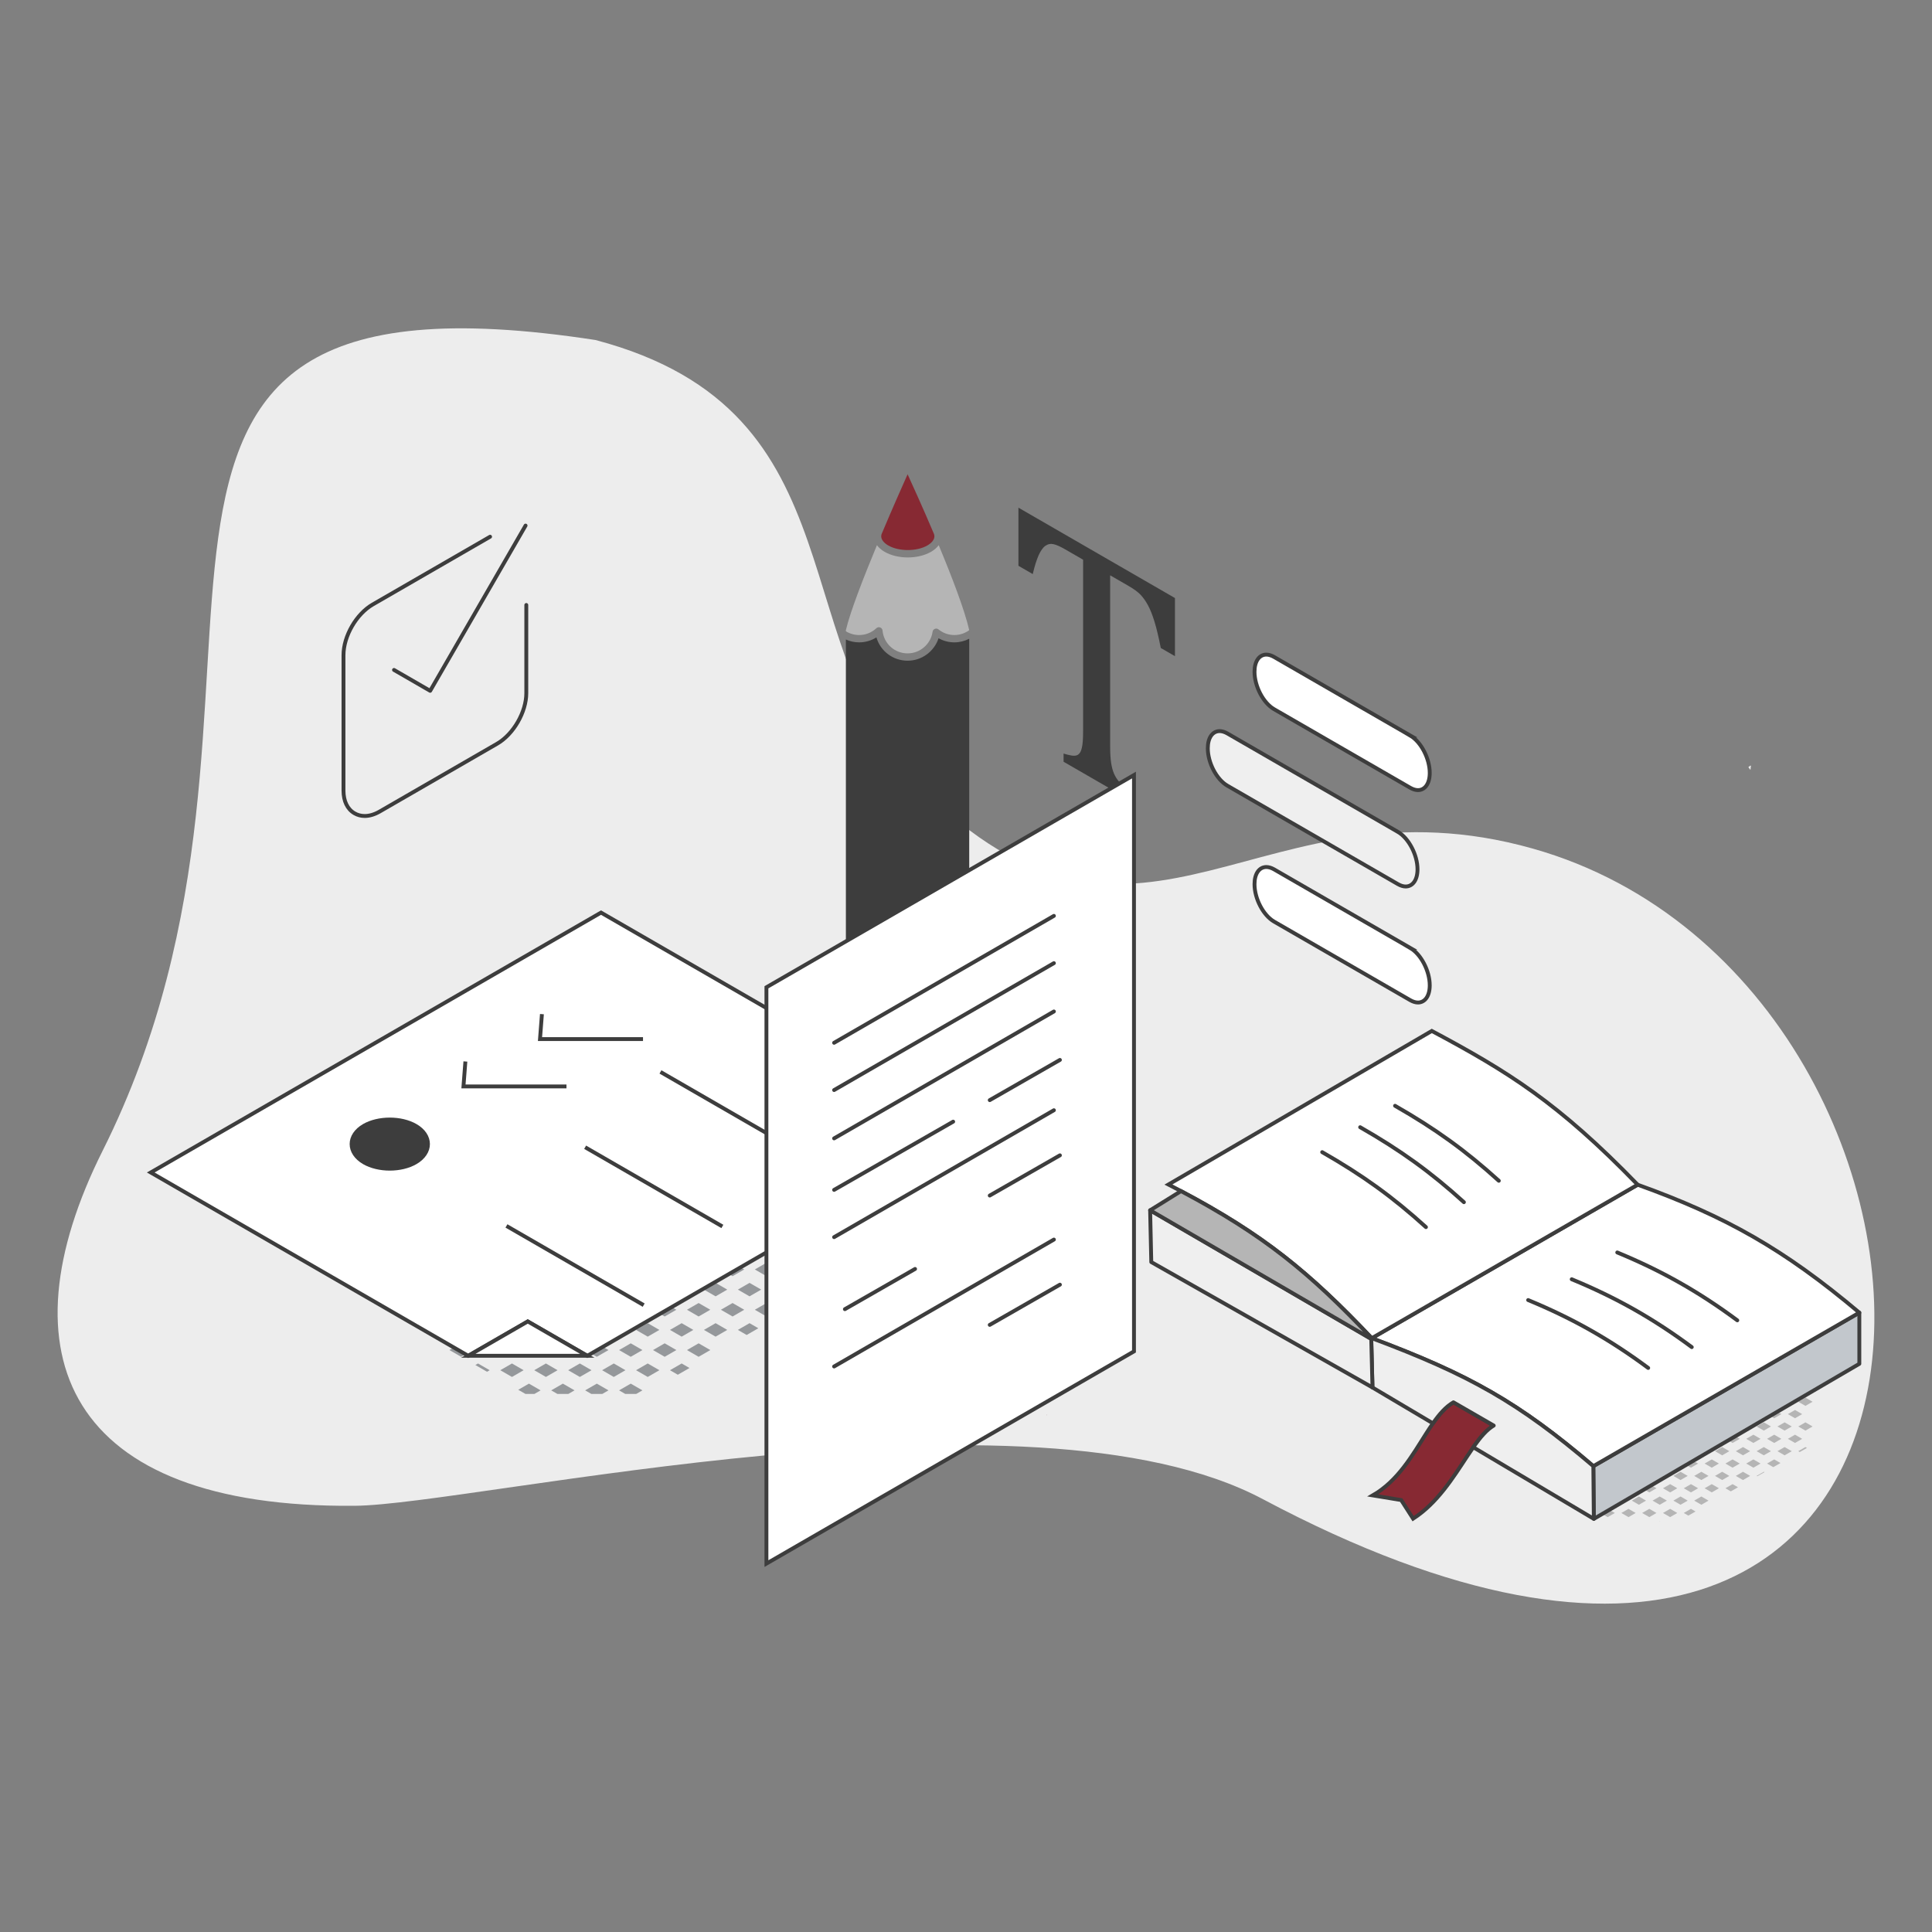 <?xml version="1.0" encoding="UTF-8"?>
<svg xmlns="http://www.w3.org/2000/svg" version="1.1" viewBox="0 0 1000 1000">
  <rect x="0" y="0" width="1000" height="1000" fill="#808080" stroke="none"/>
  <!-- Generator: Adobe Illustrator 28.7.1, SVG Export Plug-In . SVG Version: 1.2.0 Build 142)  -->
  <g>
    <g id="Livello_1">
      <g>
        <path d="M308.228,175.988c140.791,37.128,94.333,161.337,173.149,236.336,111.259,105.872,171.214-12.747,311.86,26.871,251.364,70.808,260.383,549.456-139.475,336.816-121.448-64.585-408.089,2.827-470.12,3.387-149.483,1.349-183.173-78.652-130.508-183.797C173.293,355.707,7.377,129.818,308.228,175.991v-.002Z" style="fill: #ededed;"/>
        <path d="M906.078,396.208l-1.144.884,1.092,1.414c.085-.687.172-1.375.236-2.058l-.185-.24Z" style="fill: #efefef;"/>
        <path d="M272.038,272.039l-49.379,85.531-18.719-10.812" style="fill: none; stroke: #3d3d3d; stroke-linecap: round; stroke-linejoin: round; stroke-width: 2px;"/>
        <path d="M253.665,277.807l-60.74,35.068c-8.485,4.9-15.135,16.407-15.135,26.207v70.136c0,5.45,2.024,9.627,5.71,11.752,1.604.925,3.382,1.388,5.276,1.388,2.457,0,5.088-.781,7.762-2.327l60.74-35.068c8.485-4.886,15.135-16.407,15.135-26.207v-45.62" style="fill: none; stroke: #3d3d3d; stroke-linecap: round; stroke-miterlimit: 10; stroke-width: 2px;"/>
        <g id="text">
          <g>
            <path d="M729.92,380.704c5.584,3.234,10.112,11.917,10.112,19.373,0,5.55-2.52,8.887-6.094,8.887-1.226,0-2.588-.409-4.018-1.226l-70.446-40.654c-5.618-3.234-10.146-11.917-10.146-19.373,0-5.55,2.52-8.887,6.129-8.887,1.226,0,2.588.409,4.018,1.226l70.446,40.654Z" style="fill: #fff; stroke: #3d3d3d; stroke-miterlimit: 10; stroke-width: 2px;"/>
            <path d="M729.92,490.645c5.584,3.235,10.112,11.917,10.112,19.373,0,5.55-2.52,8.886-6.094,8.886-1.226,0-2.588-.408-4.018-1.226l-70.446-40.653c-5.618-3.235-10.146-11.917-10.146-19.373,0-5.55,2.52-8.886,6.129-8.886,1.226,0,2.588.408,4.018,1.226l70.446,40.653Z" style="fill: #fff; stroke: #3d3d3d; stroke-miterlimit: 10; stroke-width: 2px;"/>
            <path d="M723.553,430.585c5.584,3.235,10.146,11.917,10.146,19.373,0,5.55-2.52,8.886-6.129,8.886-1.226,0-2.588-.408-4.018-1.226l-88.252-50.936c-5.618-3.234-10.146-11.917-10.146-19.373,0-5.55,2.52-8.887,6.129-8.887,1.226,0,2.588.409,4.018,1.226l88.252,50.936Z" style="fill: #efefef; stroke: #3d3d3d; stroke-miterlimit: 10; stroke-width: 2px;"/>
          </g>
          <path d="M527.138,262.769l81.018,46.775v30.087l-7.338-4.237c-1.1-5.591-2.186-10.138-3.258-13.639-1.074-3.501-2.209-6.347-3.407-8.538-1.198-2.189-2.484-3.997-3.856-5.425-1.375-1.427-3.432-2.933-6.177-4.517l-9.51-5.491v88.534c0,3.402.163,6.204.488,8.409.323,2.205.823,4.093,1.496,5.663.673,1.572,1.585,3.02,2.733,4.345,1.148,1.326,2.944,3.011,5.391,5.057v4.237l-34.218-19.755v-4.237c1.496.462,2.818.792,3.968.995,1.148.201,2.083.18,2.807-.066.724-.243,1.322-.75,1.799-1.512.474-.763.848-1.96,1.123-3.589.273-1.628.412-4.171.412-7.63v-88.535l-9.435-5.447c-2.348-1.356-4.282-2.213-5.803-2.573-1.524-.361-2.933-.094-4.232.799-1.297.894-2.484,2.544-3.556,4.951-1.074,2.406-2.085,5.641-3.033,9.704l-7.412-4.279v-30.087Z" style="fill: #3d3d3d;"/>
        </g>
        <g>
          <path d="M456.392,276.245c5.537-13.129,10.778-24.953,13.379-30.763,2.655,5.779,7.994,17.558,13.607,30.778,1.198,3.019-1.942,5.249-3.368,6.068-5.491,3.17-14.76,3.17-20.251,0-1.426-.819-4.574-3.049-3.368-6.083Z" style="fill: #872933;"/>
          <path d="M437.832,326.167c2.222-9.504,9.109-27.214,16.072-43.983.933,1.282,2.26,2.45,3.959,3.428,3.368,1.949,7.698,2.92,12.021,2.92s8.654-.971,12.022-2.92c1.707-.986,3.034-2.154,3.967-3.436,6.743,16.163,13.372,33.41,15.799,43.983v.015c-2.222,1.623-4.915,2.518-7.683,2.518-3.034,0-5.871-1.009-8.214-2.912-.531-.432-1.251-.539-1.889-.288-.637.243-1.092.819-1.183,1.494-.903,6.386-6.455,11.202-12.917,11.202-6.781,0-12.363-5.082-12.985-11.824-.068-.721-.538-1.342-1.213-1.6-.683-.258-1.441-.106-1.972.387-2.427,2.283-5.597,3.542-8.927,3.542-2.45,0-4.801-.675-6.857-1.949v-.576Z" style="fill: #b5b5b5;"/>
          <path d="M437.832,331.021c2.139.956,4.46,1.464,6.857,1.464,3.201,0,6.28-.903,8.942-2.571,2.055,7.061,8.518,12.067,16.155,12.067,7.35,0,13.789-4.831,16.011-11.627,2.488,1.388,5.317,2.131,8.191,2.131,2.685,0,5.317-.66,7.683-1.881v125.528l-34.015,242.057-29.825-12.689v-354.479Z" style="fill: #3d3d3d;"/>
        </g>
        <polygon points="519.708 611.86 513.669 615.347 515.577 616.448 521.616 612.962 519.708 611.86" style="fill: #95989b;"/>
        <polygon points="528.491 608.403 534.53 604.916 528.491 601.43 522.453 604.916 528.491 608.403" style="fill: #95989b;"/>
        <polygon points="502.141 591 496.102 594.486 502.141 597.972 508.18 594.486 502.141 591" style="fill: #95989b;"/>
        <polygon points="502.141 611.86 496.102 615.347 502.141 618.833 508.18 615.347 502.141 611.86" style="fill: #95989b;"/>
        <polygon points="504.886 604.916 510.924 608.403 516.963 604.916 510.924 601.43 504.886 604.916" style="fill: #95989b;"/>
        <polygon points="518.095 594.486 515.882 593.209 513.669 594.486 519.708 597.972 521.921 596.694 518.095 594.486" style="fill: #95989b;"/>
        <polygon points="487.319 584.056 493.358 587.542 499.396 584.056 493.358 580.569 487.319 584.056" style="fill: #95989b;"/>
        <polygon points="487.319 604.916 493.358 608.403 499.396 604.916 493.358 601.43 487.319 604.916" style="fill: #95989b;"/>
        <polygon points="487.319 625.777 493.358 629.263 499.396 625.777 493.358 622.291 487.319 625.777" style="fill: #95989b;"/>
        <polygon points="467.007 570.139 460.969 573.625 467.007 577.112 473.046 573.626 467.007 570.139" style="fill: #95989b;"/>
        <polygon points="478.536 594.486 484.574 597.972 490.613 594.486 484.574 591 478.536 594.486" style="fill: #95989b;"/>
        <polygon points="467.007 591 460.969 594.486 467.007 597.972 473.046 594.486 467.007 591" style="fill: #95989b;"/>
        <polygon points="475.791 587.542 481.829 584.056 475.791 580.569 469.752 584.056 475.791 587.542" style="fill: #95989b;"/>
        <polygon points="484.574 577.112 486.283 576.125 480.244 572.639 478.536 573.625 484.574 577.112" style="fill: #95989b;"/>
        <polygon points="478.536 615.346 484.574 618.833 490.613 615.347 484.574 611.86 478.536 615.346" style="fill: #95989b;"/>
        <polygon points="467.007 611.86 460.969 615.347 467.007 618.833 473.046 615.347 467.007 611.86" style="fill: #95989b;"/>
        <polygon points="469.752 604.916 475.791 608.403 481.829 604.916 475.791 601.43 469.752 604.916" style="fill: #95989b;"/>
        <polygon points="469.752 625.777 475.791 629.263 481.829 625.777 475.791 622.291 469.752 625.777" style="fill: #95989b;"/>
        <polygon points="481.354 636.207 485.983 633.534 484.574 632.721 478.536 636.207 479.945 637.021 481.354 636.207" style="fill: #95989b;"/>
        <polygon points="473.046 636.207 467.007 632.721 460.969 636.207 467.007 639.693 473.046 636.207" style="fill: #95989b;"/>
        <path d="M454.789,573.227c-.242.135-5.913,3.241-6.196,3.395l.848.49,6.039-3.486-.691-.399Z" style="fill: #95989b;"/>
        <polygon points="452.185 584.056 458.224 587.542 464.263 584.056 458.224 580.569 452.185 584.056" style="fill: #95989b;"/>
        <polygon points="452.185 604.916 458.224 608.403 464.263 604.916 458.224 601.43 452.185 604.916" style="fill: #95989b;"/>
        <polygon points="464.263 625.777 458.224 622.291 452.185 625.777 458.224 629.263 464.263 625.777" style="fill: #95989b;"/>
        <polygon points="463.775 646.356 458.224 643.151 452.185 646.637 457.737 649.842 463.775 646.356" style="fill: #95989b;"/>
        <polygon points="455.479 636.207 449.441 632.721 443.402 636.207 449.441 639.693 455.479 636.207" style="fill: #95989b;"/>
        <path d="M434.647,584.072l6.01,3.47,6.039-3.486-5.736-3.312c-2.1,1.118-4.204,2.227-6.313,3.328Z" style="fill: #95989b;"/>
        <polygon points="443.403 615.346 449.441 618.833 455.479 615.347 449.441 611.86 443.403 615.346" style="fill: #95989b;"/>
        <polygon points="431.874 611.86 425.835 615.347 431.874 618.833 437.912 615.347 431.874 611.86" style="fill: #95989b;"/>
        <polygon points="434.619 604.916 440.657 608.403 446.696 604.916 440.657 601.43 434.619 604.916" style="fill: #95989b;"/>
        <polygon points="443.402 594.486 449.441 597.972 455.479 594.486 449.441 591 443.402 594.486" style="fill: #95989b;"/>
        <polygon points="434.619 625.777 440.657 629.263 446.696 625.777 440.657 622.291 434.619 625.777" style="fill: #95989b;"/>
        <polygon points="440.657 643.151 434.619 646.637 440.657 650.124 446.696 646.637 440.657 643.151" style="fill: #95989b;"/>
        <polygon points="437.912 636.207 431.874 632.721 425.835 636.207 431.874 639.693 437.912 636.207" style="fill: #95989b;"/>
        <polygon points="445.223 657.067 450.351 654.107 449.441 653.581 443.402 657.068 444.312 657.593 445.223 657.067" style="fill: #95989b;"/>
        <polygon points="417.052 604.916 423.091 608.403 429.129 604.916 423.091 601.43 417.052 604.916" style="fill: #95989b;"/>
        <polygon points="431.874 597.972 437.912 594.486 431.874 591 425.835 594.486 431.874 597.972" style="fill: #95989b;"/>
        <polygon points="429.129 625.777 423.091 622.291 417.052 625.777 423.091 629.263 429.129 625.777" style="fill: #95989b;"/>
        <polygon points="420.346 615.347 414.307 611.86 408.269 615.347 414.307 618.833 420.346 615.347" style="fill: #95989b;"/>
        <polygon points="429.129 646.637 423.091 643.151 417.052 646.637 423.091 650.124 429.129 646.637" style="fill: #95989b;"/>
        <polygon points="420.346 636.207 414.307 632.721 408.269 636.207 414.307 639.693 420.346 636.207" style="fill: #95989b;"/>
        <polygon points="414.718 674.679 414.307 674.442 408.269 677.928 408.679 678.165 414.718 674.679" style="fill: #95989b;"/>
        <polygon points="422.104 670.415 428.143 666.928 423.091 664.012 417.052 667.498 422.104 670.415" style="fill: #95989b;"/>
        <polygon points="425.835 657.068 431.874 660.554 437.912 657.068 431.874 653.581 425.835 657.068" style="fill: #95989b;"/>
        <polygon points="420.346 657.068 414.307 653.581 408.269 657.068 414.307 660.554 420.346 657.068" style="fill: #95989b;"/>
        <path d="M414.196,594.486l-3.188,1.582,3.3,1.905,6.039-3.486-2.842-1.641c-1.063.532-3.27,1.622-3.308,1.641Z" style="fill: #95989b;"/>
        <polygon points="399.485 604.916 405.524 608.403 411.562 604.916 405.524 601.43 399.485 604.916" style="fill: #95989b;"/>
        <polygon points="411.562 625.777 405.524 622.291 399.485 625.777 405.524 629.263 411.562 625.777" style="fill: #95989b;"/>
        <polygon points="405.524 643.151 399.485 646.637 405.524 650.124 411.562 646.637 405.524 643.151" style="fill: #95989b;"/>
        <polygon points="402.779 636.207 396.74 632.721 390.702 636.207 396.74 639.693 402.779 636.207" style="fill: #95989b;"/>
        <polygon points="411.562 667.498 405.524 664.012 399.485 667.498 405.524 670.984 411.562 667.498" style="fill: #95989b;"/>
        <polygon points="402.779 657.068 396.74 653.581 390.702 657.068 396.74 660.554 402.779 657.068" style="fill: #95989b;"/>
        <polygon points="402.779 677.928 396.74 674.442 390.702 677.928 396.74 681.414 402.779 677.928" style="fill: #95989b;"/>
        <polygon points="390.702 615.346 396.74 618.833 402.779 615.347 396.74 611.86 390.702 615.346" style="fill: #95989b;"/>
        <path d="M387.957,608.403l6.039-3.486-.519-.3c-2.199,1.057-4.404,2.106-6.608,3.157l1.089.629Z" style="fill: #95989b;"/>
        <polygon points="387.957 629.263 393.996 625.777 387.957 622.291 381.918 625.777 387.957 629.263" style="fill: #95989b;"/>
        <polygon points="387.957 650.124 393.996 646.637 387.957 643.151 381.918 646.637 387.957 650.124" style="fill: #95989b;"/>
        <polygon points="387.957 664.012 381.918 667.498 387.957 670.984 393.996 667.498 387.957 664.012" style="fill: #95989b;"/>
        <polygon points="392.51 687.501 387.957 684.872 381.918 688.359 386.472 690.987 392.51 687.501" style="fill: #95989b;"/>
        <polygon points="370.39 629.263 376.429 625.777 370.39 622.291 364.352 625.777 370.39 629.263" style="fill: #95989b;"/>
        <polygon points="379.174 618.833 385.212 615.347 379.174 611.86 373.135 615.347 379.174 618.833" style="fill: #95989b;"/>
        <polygon points="373.136 657.067 379.174 660.554 385.212 657.068 379.174 653.581 373.136 657.067" style="fill: #95989b;"/>
        <polygon points="364.352 646.637 370.39 650.124 376.429 646.637 370.39 643.151 364.352 646.637" style="fill: #95989b;"/>
        <polygon points="373.135 636.207 379.174 639.693 385.212 636.207 379.174 632.721 373.135 636.207" style="fill: #95989b;"/>
        <polygon points="370.39 670.984 376.429 667.498 370.39 664.012 364.352 667.498 370.39 670.984" style="fill: #95989b;"/>
        <polygon points="364.352 688.359 370.39 691.845 376.429 688.359 370.39 684.872 364.352 688.359" style="fill: #95989b;"/>
        <polygon points="373.135 677.928 379.174 681.414 385.212 677.928 379.174 674.442 373.135 677.928" style="fill: #95989b;"/>
        <polygon points="355.569 636.207 361.607 639.693 367.645 636.207 361.607 632.721 355.569 636.207" style="fill: #95989b;"/>
        <polygon points="358.862 625.777 354.351 623.172 347.715 626.314 352.823 629.263 358.862 625.777" style="fill: #95989b;"/>
        <polygon points="352.823 650.124 358.862 646.637 352.823 643.151 346.785 646.637 352.823 650.124" style="fill: #95989b;"/>
        <polygon points="355.569 677.928 361.607 681.414 367.645 677.928 361.607 674.442 355.569 677.928" style="fill: #95989b;"/>
        <polygon points="346.785 667.498 352.823 670.984 358.862 667.498 352.823 664.012 346.785 667.498" style="fill: #95989b;"/>
        <polygon points="355.568 657.068 361.607 660.554 367.645 657.068 361.607 653.581 355.568 657.068" style="fill: #95989b;"/>
        <polygon points="355.568 698.789 361.607 702.275 367.645 698.789 361.607 695.302 355.568 698.789" style="fill: #95989b;"/>
        <polygon points="346.785 688.359 352.823 691.845 358.862 688.359 352.823 684.872 346.785 688.359" style="fill: #95989b;"/>
        <polygon points="346.785 709.219 350.838 711.56 356.877 708.073 352.823 705.733 346.785 709.219" style="fill: #95989b;"/>
        <polygon points="338.002 657.067 344.04 660.554 350.079 657.068 344.04 653.581 338.002 657.067" style="fill: #95989b;"/>
        <polygon points="326.473 653.581 320.435 657.068 326.473 660.554 332.512 657.068 326.473 653.581" style="fill: #95989b;"/>
        <polygon points="329.218 646.637 335.257 650.124 341.295 646.637 335.257 643.151 329.218 646.637" style="fill: #95989b;"/>
        <polygon points="344.04 639.693 350.079 636.207 344.04 632.721 338.002 636.207 344.04 639.693" style="fill: #95989b;"/>
        <path d="M332.512,636.207l-2.496-1.441c-.989.477-5.553,2.697-6.558,3.186l3.015,1.741,6.039-3.486Z" style="fill: #95989b;"/>
        <polygon points="338.002 677.928 344.04 681.414 350.079 677.928 344.04 674.442 338.002 677.928" style="fill: #95989b;"/>
        <polygon points="326.473 674.442 320.435 677.928 326.473 681.414 332.512 677.928 326.473 674.442" style="fill: #95989b;"/>
        <polygon points="329.218 667.498 335.257 670.984 341.295 667.498 335.257 664.012 329.218 667.498" style="fill: #95989b;"/>
        <polygon points="338.002 698.789 344.04 702.275 350.079 698.789 344.04 695.302 338.002 698.789" style="fill: #95989b;"/>
        <polygon points="329.218 688.359 335.257 691.845 341.295 688.359 335.257 684.872 329.218 688.359" style="fill: #95989b;"/>
        <polygon points="329.218 709.219 335.257 712.706 341.295 709.219 335.257 705.733 329.218 709.219" style="fill: #95989b;"/>
        <polygon points="317.69 643.151 311.651 646.637 317.69 650.124 323.729 646.637 317.69 643.151" style="fill: #95989b;"/>
        <polygon points="308.907 674.442 302.868 677.928 308.907 681.414 314.945 677.928 308.907 674.442" style="fill: #95989b;"/>
        <polygon points="311.651 667.498 317.69 670.984 323.729 667.498 317.69 664.012 311.651 667.498" style="fill: #95989b;"/>
        <polygon points="314.945 657.068 308.907 653.581 302.868 657.068 308.907 660.554 314.945 657.068" style="fill: #95989b;"/>
        <polygon points="320.435 698.789 326.473 702.275 332.512 698.789 326.473 695.302 320.435 698.789" style="fill: #95989b;"/>
        <polygon points="311.651 688.359 317.69 691.845 323.729 688.359 317.69 684.872 311.651 688.359" style="fill: #95989b;"/>
        <polygon points="320.435 719.649 323.652 721.507 329.294 721.507 332.512 719.649 326.473 716.163 320.435 719.649" style="fill: #95989b;"/>
        <polygon points="311.651 709.219 317.69 712.706 323.729 709.219 317.69 705.733 311.651 709.219" style="fill: #95989b;"/>
        <path d="M306.162,646.637l-.141-.082c-2.141,1.076-4.276,2.179-6.414,3.269l.517.299,6.039-3.486Z" style="fill: #95989b;"/>
        <polygon points="300.123 670.984 306.162 667.498 300.123 664.012 294.085 667.498 300.123 670.984" style="fill: #95989b;"/>
        <path d="M297.378,657.068l-5.593-3.229c-.149.077-6.249,3.295-6.312,3.329l5.866,3.387,6.039-3.486Z" style="fill: #95989b;"/>
        <polygon points="302.868 698.789 308.907 702.275 314.945 698.789 308.907 695.302 302.868 698.789" style="fill: #95989b;"/>
        <polygon points="294.085 688.359 300.123 691.845 306.162 688.359 300.123 684.872 294.085 688.359" style="fill: #95989b;"/>
        <polygon points="302.868 719.649 306.085 721.507 311.728 721.507 314.945 719.649 308.907 716.163 302.868 719.649" style="fill: #95989b;"/>
        <polygon points="294.085 709.219 300.123 712.706 306.162 709.219 300.123 705.733 294.085 709.219" style="fill: #95989b;"/>
        <polygon points="282.556 670.984 288.595 667.498 282.556 664.012 276.518 667.498 282.556 670.984" style="fill: #95989b;"/>
        <polygon points="282.556 691.845 288.595 688.359 282.556 684.872 276.518 688.359 282.556 691.845" style="fill: #95989b;"/>
        <polygon points="285.301 677.928 291.34 681.414 297.378 677.928 291.34 674.442 285.301 677.928" style="fill: #95989b;"/>
        <polygon points="282.556 712.706 288.595 709.219 282.556 705.733 276.518 709.219 282.556 712.706" style="fill: #95989b;"/>
        <polygon points="291.34 702.275 297.378 698.789 291.34 695.302 285.301 698.789 291.34 702.275" style="fill: #95989b;"/>
        <polygon points="288.519 721.507 294.161 721.507 297.378 719.649 291.34 716.163 285.301 719.649 288.519 721.507" style="fill: #95989b;"/>
        <path d="M271.028,667.498l-2.241-1.294c-.247.137-.495.268-.741.406-1.68,1.12-3.303,2.183-4.957,3.277l1.9,1.097,6.039-3.486Z" style="fill: #95989b;"/>
        <polygon points="264.99 691.845 271.028 688.359 264.99 684.872 258.951 688.359 264.99 691.845" style="fill: #95989b;"/>
        <polygon points="267.734 677.928 273.773 681.414 279.812 677.928 273.773 674.442 267.734 677.928" style="fill: #95989b;"/>
        <polygon points="256.207 681.414 262.245 677.928 256.206 674.442 250.527 678.136 256.207 681.414" style="fill: #95989b;"/>
        <polygon points="268.762 719.649 271.98 721.507 276.594 721.507 279.812 719.649 273.773 716.163 268.248 719.353 268.762 719.649" style="fill: #95989b;"/>
        <polygon points="264.99 712.706 271.028 709.219 264.99 705.733 258.951 709.219 264.99 712.706" style="fill: #95989b;"/>
        <polygon points="273.773 702.275 279.812 698.789 273.773 695.302 267.734 698.789 273.773 702.275" style="fill: #95989b;"/>
        <polygon points="238.64 695.302 232.617 698.78 238.656 702.266 244.678 698.789 238.64 695.302" style="fill: #95989b;"/>
        <polygon points="253.462 688.359 247.423 684.872 241.385 688.359 247.423 691.845 253.462 688.359" style="fill: #95989b;"/>
        <polygon points="253.462 709.219 247.423 705.733 246.041 706.531 252.08 710.017 253.462 709.219" style="fill: #95989b;"/>
        <polygon points="256.206 702.275 262.245 698.789 256.206 695.302 250.168 698.789 256.206 702.275" style="fill: #95989b;"/>
        <polygon points="235.304 688.017 229.614 691.704 229.856 691.845 235.895 688.359 235.304 688.017" style="fill: #95989b;"/>
        <g>
          <path d="M506.237,584.991l-202.251,116.768-30.815-17.779-30.815,17.779-164.335-94.884,233.065-134.519,195.15,112.636ZM213.512,598.97c6.518-3.772,6.518-9.846,0-13.591-6.49-3.744-17.03-3.744-23.548,0-6.49,3.744-6.49,9.818,0,13.591,6.518,3.772,17.058,3.772,23.548,0Z" style="fill: #fff; stroke: #3d3d3d; stroke-miterlimit: 10; stroke-width: 2px;"/>
          <polygon points="303.987 701.759 242.358 701.759 273.172 683.98 303.987 701.759" style="fill: #fff; stroke: #3d3d3d; stroke-miterlimit: 10; stroke-width: 2px;"/>
          <path d="M213.512,585.379c6.518,3.744,6.518,9.818,0,13.591-6.49,3.772-17.03,3.772-23.548,0-6.49-3.772-6.49-9.846,0-13.591,6.518-3.744,17.058-3.744,23.548,0Z" style="fill: #3d3d3d; stroke: #3d3d3d; stroke-miterlimit: 10; stroke-width: 2px;"/>
        </g>
        <path d="M201.748,605.908c-4.979,0-9.959-1.126-13.846-3.374-4.408-2.563-6.929-6.346-6.922-10.386.007-4.033,2.532-7.8,6.928-10.336,7.773-4.466,19.921-4.466,27.662,0,4.407,2.532,6.941,6.3,6.948,10.336.007,4.039-2.524,7.819-6.936,10.38-3.877,2.25-8.852,3.38-13.834,3.38Z" style="fill: #3d3d3d;"/>
        <path d="M341.852,554.825l71.031,40.994" style="fill: #3d3d3d; stroke: #3d3d3d; stroke-miterlimit: 10; stroke-width: 2px;"/>
        <path d="M302.867,593.811l71.031,40.994" style="fill: #3d3d3d; stroke: #3d3d3d; stroke-miterlimit: 10; stroke-width: 2px;"/>
        <path d="M262.138,634.54l71.031,40.994" style="fill: #3d3d3d; stroke: #3d3d3d; stroke-miterlimit: 10; stroke-width: 2px;"/>
        <path d="M541.951,732.673c-.072-.101-.159-.203-.217-.304-.058-.101-.087-.202-.13-.304" style="fill: #872933;"/>
        <polygon points="938.185 674.369 934.482 672.231 930.779 674.369 934.482 676.508 938.185 674.369" style="fill: #b5b5b5;"/>
        <polygon points="938.185 687.163 934.482 685.025 930.779 687.163 934.482 689.301 938.185 687.163" style="fill: #b5b5b5;"/>
        <polygon points="938.185 699.957 934.482 697.818 930.779 699.956 934.482 702.095 938.185 699.957" style="fill: #b5b5b5;"/>
        <polygon points="938.185 712.75 934.482 710.612 930.779 712.75 934.482 714.888 938.185 712.75" style="fill: #b5b5b5;"/>
        <polygon points="938.185 725.544 934.482 723.406 930.779 725.544 934.482 727.682 938.185 725.544" style="fill: #b5b5b5;"/>
        <polygon points="938.185 738.337 934.482 736.199 930.778 738.337 934.482 740.476 938.185 738.337" style="fill: #b5b5b5;"/>
        <polygon points="925.876 661.575 924.528 663.241 927.412 661.576 926.365 660.972 925.876 661.575" style="fill: #b5b5b5;"/>
        <polygon points="932.799 667.973 929.095 665.834 925.391 667.973 929.095 670.111 932.799 667.973" style="fill: #b5b5b5;"/>
        <polygon points="934.482 663.714 935.793 662.957 931.967 660.889 930.778 661.575 934.482 663.714" style="fill: #b5b5b5;"/>
        <polygon points="932.799 680.766 929.095 678.628 925.391 680.766 929.095 682.904 932.799 680.766" style="fill: #b5b5b5;"/>
        <polygon points="927.412 674.369 923.708 672.231 920.005 674.369 923.708 676.508 927.412 674.369" style="fill: #b5b5b5;"/>
        <polygon points="932.799 693.56 929.095 691.422 925.391 693.56 929.095 695.698 932.799 693.56" style="fill: #b5b5b5;"/>
        <polygon points="927.412 687.163 923.708 685.025 920.005 687.163 923.708 689.301 927.412 687.163" style="fill: #b5b5b5;"/>
        <polygon points="932.799 706.353 929.095 704.215 925.391 706.353 929.095 708.492 932.799 706.353" style="fill: #b5b5b5;"/>
        <polygon points="927.412 699.957 923.708 697.818 920.005 699.957 923.708 702.095 927.412 699.957" style="fill: #b5b5b5;"/>
        <polygon points="932.799 719.147 929.095 717.009 925.391 719.147 929.095 721.285 932.799 719.147" style="fill: #b5b5b5;"/>
        <polygon points="927.412 712.75 923.708 710.612 920.005 712.75 923.708 714.888 927.412 712.75" style="fill: #b5b5b5;"/>
        <polygon points="932.799 731.941 929.095 729.803 925.391 731.941 929.095 734.079 932.799 731.941" style="fill: #b5b5b5;"/>
        <polygon points="927.412 725.544 923.708 723.406 920.005 725.544 923.708 727.682 927.412 725.544" style="fill: #b5b5b5;"/>
        <polygon points="930.778 751.131 931.542 751.572 935.266 749.446 934.482 748.993 930.778 751.131" style="fill: #b5b5b5;"/>
        <polygon points="929.095 742.596 925.391 744.734 929.095 746.873 932.799 744.734 929.095 742.596" style="fill: #b5b5b5;"/>
        <polygon points="927.412 738.337 923.708 736.199 920.005 738.337 923.708 740.476 927.412 738.337" style="fill: #b5b5b5;"/>
        <polygon points="915.516 674.369 914.531 675.586 916.638 674.369 915.873 673.928 915.516 674.369" style="fill: #b5b5b5;"/>
        <polygon points="922.025 667.973 921.119 667.45 919.529 669.413 922.025 667.973" style="fill: #b5b5b5;"/>
        <polygon points="922.025 680.766 918.321 678.628 914.618 680.766 918.321 682.904 922.025 680.766" style="fill: #b5b5b5;"/>
        <polygon points="922.025 693.56 918.321 691.422 914.618 693.56 918.321 695.698 922.025 693.56" style="fill: #b5b5b5;"/>
        <polygon points="916.638 687.163 912.935 685.025 909.232 687.163 912.935 689.301 916.638 687.163" style="fill: #b5b5b5;"/>
        <polygon points="922.025 706.353 918.321 704.215 914.618 706.353 918.321 708.492 922.025 706.353" style="fill: #b5b5b5;"/>
        <polygon points="916.638 699.957 912.935 697.818 909.232 699.956 912.935 702.095 916.638 699.957" style="fill: #b5b5b5;"/>
        <polygon points="922.025 719.147 918.321 717.009 914.618 719.147 918.321 721.285 922.025 719.147" style="fill: #b5b5b5;"/>
        <polygon points="916.638 712.75 912.935 710.612 909.231 712.75 912.935 714.888 916.638 712.75" style="fill: #b5b5b5;"/>
        <polygon points="922.025 731.941 918.321 729.803 914.618 731.941 918.321 734.079 922.025 731.941" style="fill: #b5b5b5;"/>
        <polygon points="916.638 725.544 912.935 723.406 909.232 725.544 912.935 727.682 916.638 725.544" style="fill: #b5b5b5;"/>
        <polygon points="920.005 751.131 923.708 753.27 927.412 751.131 923.708 748.993 920.005 751.131" style="fill: #b5b5b5;"/>
        <polygon points="922.025 744.734 918.321 742.596 914.618 744.734 918.321 746.873 922.025 744.734" style="fill: #b5b5b5;"/>
        <polygon points="916.638 738.337 912.935 736.199 909.231 738.337 912.935 740.476 916.638 738.337" style="fill: #b5b5b5;"/>
        <polygon points="914.618 757.528 917.843 759.39 921.568 757.264 918.321 755.39 914.618 757.528" style="fill: #b5b5b5;"/>
        <polygon points="916.638 751.131 912.935 748.993 909.231 751.131 912.935 753.27 916.638 751.131" style="fill: #b5b5b5;"/>
        <polygon points="905.156 687.163 904.533 687.932 905.865 687.163 905.382 686.884 905.156 687.163" style="fill: #b5b5b5;"/>
        <polygon points="911.251 680.766 910.627 680.406 909.532 681.759 911.251 680.766" style="fill: #b5b5b5;"/>
        <polygon points="911.251 693.56 907.548 691.422 903.844 693.56 907.548 695.698 911.251 693.56" style="fill: #b5b5b5;"/>
        <polygon points="911.251 706.353 907.548 704.215 903.844 706.353 907.548 708.492 911.251 706.353" style="fill: #b5b5b5;"/>
        <polygon points="905.865 699.957 902.161 697.818 898.458 699.957 902.161 702.095 905.865 699.957" style="fill: #b5b5b5;"/>
        <polygon points="911.251 719.147 907.548 717.009 903.844 719.147 907.548 721.285 911.251 719.147" style="fill: #b5b5b5;"/>
        <polygon points="905.865 712.75 902.161 710.612 898.458 712.75 902.161 714.888 905.865 712.75" style="fill: #b5b5b5;"/>
        <polygon points="911.251 731.941 907.548 729.803 903.844 731.941 907.548 734.079 911.251 731.941" style="fill: #b5b5b5;"/>
        <polygon points="905.865 725.544 902.161 723.406 898.458 725.544 902.161 727.682 905.865 725.544" style="fill: #b5b5b5;"/>
        <polygon points="911.251 744.734 907.548 742.596 903.844 744.734 907.548 746.873 911.251 744.734" style="fill: #b5b5b5;"/>
        <polygon points="905.865 738.337 902.161 736.199 898.458 738.337 902.161 740.476 905.865 738.337" style="fill: #b5b5b5;"/>
        <polygon points="909.231 763.925 909.563 764.116 913.287 761.99 912.935 761.787 909.231 763.925" style="fill: #b5b5b5;"/>
        <polygon points="907.548 755.39 903.844 757.528 907.548 759.666 911.251 757.528 907.548 755.39" style="fill: #b5b5b5;"/>
        <polygon points="905.865 751.131 902.161 748.993 898.458 751.131 902.161 753.27 905.865 751.131" style="fill: #b5b5b5;"/>
        <polygon points="894.796 699.956 894.537 700.276 895.091 699.957 894.89 699.841 894.796 699.956" style="fill: #b5b5b5;"/>
        <polygon points="900.478 693.56 900.136 693.362 899.535 694.104 900.478 693.56" style="fill: #b5b5b5;"/>
        <polygon points="900.478 706.353 896.774 704.215 893.071 706.353 896.774 708.492 900.478 706.353" style="fill: #b5b5b5;"/>
        <polygon points="900.478 719.147 896.774 717.009 893.071 719.147 896.774 721.285 900.478 719.147" style="fill: #b5b5b5;"/>
        <polygon points="895.091 712.75 891.388 710.612 887.684 712.75 891.388 714.888 895.091 712.75" style="fill: #b5b5b5;"/>
        <polygon points="900.478 731.941 896.774 729.803 893.071 731.941 896.774 734.079 900.478 731.941" style="fill: #b5b5b5;"/>
        <polygon points="895.091 725.544 891.388 723.406 887.685 725.544 891.388 727.682 895.091 725.544" style="fill: #b5b5b5;"/>
        <polygon points="900.478 744.734 896.774 742.596 893.071 744.734 896.774 746.873 900.478 744.734" style="fill: #b5b5b5;"/>
        <polygon points="895.091 738.337 891.388 736.199 887.684 738.337 891.388 740.476 895.091 738.337" style="fill: #b5b5b5;"/>
        <polygon points="898.458 763.925 902.161 766.063 905.865 763.925 902.161 761.787 898.458 763.925" style="fill: #b5b5b5;"/>
        <polygon points="891.388 761.787 887.684 763.925 891.388 766.063 895.091 763.925 891.388 761.787" style="fill: #b5b5b5;"/>
        <polygon points="900.478 757.528 896.774 755.39 893.071 757.528 896.774 759.666 900.478 757.528" style="fill: #b5b5b5;"/>
        <polygon points="895.091 751.131 891.388 748.993 887.684 751.131 891.388 753.27 895.091 751.131" style="fill: #b5b5b5;"/>
        <polygon points="893.071 770.322 895.864 771.935 899.589 769.809 896.774 768.183 893.071 770.322" style="fill: #b5b5b5;"/>
        <polygon points="889.704 706.353 889.644 706.319 889.538 706.449 889.704 706.353" style="fill: #b5b5b5;"/>
        <polygon points="889.704 719.147 886.001 717.009 882.297 719.147 886.001 721.285 889.704 719.147" style="fill: #b5b5b5;"/>
        <polygon points="889.704 731.941 886.001 729.803 882.297 731.941 886.001 734.079 889.704 731.941" style="fill: #b5b5b5;"/>
        <polygon points="884.317 725.544 880.614 723.406 876.911 725.544 880.614 727.682 884.317 725.544" style="fill: #b5b5b5;"/>
        <polygon points="889.704 744.734 886.001 742.596 882.297 744.734 886.001 746.873 889.704 744.734" style="fill: #b5b5b5;"/>
        <polygon points="884.317 738.337 880.614 736.199 876.91 738.337 880.614 740.476 884.317 738.337" style="fill: #b5b5b5;"/>
        <polygon points="889.704 757.528 886.001 755.39 882.297 757.528 886.001 759.666 889.704 757.528" style="fill: #b5b5b5;"/>
        <polygon points="884.317 751.131 880.614 748.993 876.91 751.131 880.614 753.27 884.317 751.131" style="fill: #b5b5b5;"/>
        <polygon points="882.297 770.322 886.001 772.46 889.704 770.322 886.001 768.183 882.297 770.322" style="fill: #b5b5b5;"/>
        <polygon points="884.317 763.925 880.614 761.787 876.91 763.925 880.614 766.063 884.317 763.925" style="fill: #b5b5b5;"/>
        <polygon points="878.931 731.941 875.227 729.803 871.524 731.941 875.227 734.079 878.931 731.941" style="fill: #b5b5b5;"/>
        <polygon points="878.931 744.734 875.227 742.596 871.524 744.734 875.227 746.873 878.931 744.734" style="fill: #b5b5b5;"/>
        <polygon points="873.544 738.337 869.84 736.199 866.137 738.337 869.84 740.476 873.544 738.337" style="fill: #b5b5b5;"/>
        <polygon points="878.931 757.528 875.227 755.39 871.524 757.528 875.227 759.666 878.931 757.528" style="fill: #b5b5b5;"/>
        <polygon points="873.544 751.131 869.84 748.993 866.137 751.131 869.84 753.27 873.544 751.131" style="fill: #b5b5b5;"/>
        <polygon points="876.91 776.718 880.614 778.857 884.317 776.718 880.614 774.58 876.91 776.718" style="fill: #b5b5b5;"/>
        <polygon points="869.84 774.58 866.137 776.718 869.84 778.857 873.544 776.718 869.84 774.58" style="fill: #b5b5b5;"/>
        <polygon points="878.931 770.322 875.227 768.183 871.524 770.322 875.227 772.46 878.931 770.322" style="fill: #b5b5b5;"/>
        <polygon points="873.544 763.925 869.84 761.787 866.137 763.925 869.84 766.063 873.544 763.925" style="fill: #b5b5b5;"/>
        <polygon points="871.524 783.115 873.885 784.479 877.61 782.353 875.227 780.977 871.524 783.115" style="fill: #b5b5b5;"/>
        <polygon points="868.157 744.734 864.454 742.596 860.75 744.734 864.454 746.873 868.157 744.734" style="fill: #b5b5b5;"/>
        <polygon points="868.157 757.528 864.454 755.39 860.75 757.528 864.454 759.666 868.157 757.528" style="fill: #b5b5b5;"/>
        <polygon points="862.77 751.131 859.067 748.993 855.363 751.131 859.067 753.27 862.77 751.131" style="fill: #b5b5b5;"/>
        <polygon points="868.157 770.322 864.454 768.183 860.75 770.322 864.454 772.46 868.157 770.322" style="fill: #b5b5b5;"/>
        <polygon points="862.77 763.925 859.067 761.787 855.363 763.925 859.067 766.063 862.77 763.925" style="fill: #b5b5b5;"/>
        <polygon points="860.75 783.115 864.454 785.254 868.157 783.115 864.454 780.977 860.75 783.115" style="fill: #b5b5b5;"/>
        <polygon points="862.77 776.718 859.067 774.58 855.363 776.718 859.067 778.857 862.77 776.718" style="fill: #b5b5b5;"/>
        <polygon points="857.383 757.528 853.68 755.39 849.977 757.528 853.68 759.666 857.383 757.528" style="fill: #b5b5b5;"/>
        <polygon points="848.293 774.58 844.59 776.718 848.293 778.857 851.997 776.718 848.293 774.58" style="fill: #b5b5b5;"/>
        <polygon points="857.383 770.322 853.68 768.183 849.977 770.322 853.68 772.46 857.383 770.322" style="fill: #b5b5b5;"/>
        <polygon points="851.997 763.925 848.293 761.787 844.59 763.925 848.293 766.063 851.997 763.925" style="fill: #b5b5b5;"/>
        <polygon points="858.877 787.484 859.305 787.512 859.067 787.374 858.877 787.484" style="fill: #b5b5b5;"/>
        <polygon points="849.977 783.115 853.68 785.254 857.383 783.115 853.68 780.977 849.977 783.115" style="fill: #b5b5b5;"/>
        <polygon points="837.52 774.58 833.816 776.718 837.52 778.857 841.223 776.718 837.52 774.58" style="fill: #b5b5b5;"/>
        <polygon points="846.61 770.322 842.906 768.183 839.203 770.322 842.906 772.46 846.61 770.322" style="fill: #b5b5b5;"/>
        <polygon points="839.203 783.115 842.906 785.254 846.61 783.115 842.906 780.977 839.203 783.115" style="fill: #b5b5b5;"/>
        <polygon points="828.429 783.115 832.133 785.254 835.836 783.115 832.133 780.977 828.429 783.115" style="fill: #b5b5b5;"/>
        <g>
          <polygon points="962.387 695.724 962.387 705.913 824.965 786.159 824.708 758.876 962.387 679.422 962.387 695.724" style="fill: #c2c7cc; stroke: #3d3d3d; stroke-linecap: round; stroke-linejoin: round; stroke-width: 2px;"/>
          <path d="M847.657,613.204c45.583,16.362,75.893,33.495,114.73,66.219l-137.68,79.454c-38.6-32.921-64.102-47.305-114.69-66.238l137.64-79.435Z" style="fill: #fff; stroke: #3d3d3d; stroke-linecap: round; stroke-linejoin: round; stroke-width: 2px;"/>
          <path d="M847.657,613.204l-137.64,79.435c-32.466-34.267-56.128-53.537-98.724-76.13-2.117-1.128-4.293-2.256-6.509-3.403l136.315-79.494c39.529,21.11,65.368,37.116,106.559,79.593Z" style="fill: #fff; stroke: #3d3d3d; stroke-miterlimit: 10; stroke-width: 2px;"/>
          <path d="M752.297,725.837l20.853,12.029c-3.581,2.097-6.89,6.005-10.308,10.822-.098.139-.198.277-.277.415-1.068,1.523-2.156,3.166-3.284,4.847-7.142,10.802-15.313,24.038-27.856,32.11l-6.173-9.635-14.7-2.414c13.157-7.578,20.655-21.051,27.738-32.17,1.128-1.781,2.256-3.482,3.403-5.124.02-.02.02-.04.04-.06,3.245-4.669,6.608-8.547,10.565-10.822Z" style="fill: #872933; stroke: #3d3d3d; stroke-miterlimit: 10; stroke-width: 2px;"/>
          <path d="M710.017,692.638c50.589,18.934,76.091,33.317,114.69,66.238l.257,27.283-62.4-37.056c.079-.139.178-.277.277-.415,3.418-4.817,6.727-8.725,10.308-10.822l-20.853-12.029c-3.957,2.275-7.32,6.153-10.565,10.822-.02.02-.02.04-.04.06l-31.299-18.558-.633-25.146.257-.376Z" style="fill: #efefef; stroke: #3d3d3d; stroke-linecap: round; stroke-linejoin: round; stroke-width: 2px;"/>
          <polygon points="709.76 693.014 710.393 718.16 595.901 653.247 595.307 626.44 709.76 693.014" style="fill: #efefef; stroke: #3d3d3d; stroke-linecap: round; stroke-linejoin: round; stroke-width: 2px;"/>
          <path d="M611.293,616.508c42.596,22.594,66.258,41.864,98.724,76.13l-.257.376-114.453-66.575,15.986-9.932Z" style="fill: #b5b5b5; stroke: #3d3d3d; stroke-linecap: round; stroke-linejoin: round; stroke-width: 2px;"/>
        </g>
        <path d="M681.857,600.735" style="fill: #3d3d3d;"/>
        <path d="M684.364,596.352c20.961,11.987,36.52,23.229,53.702,38.801" style="fill: none; stroke: #3d3d3d; stroke-linecap: round; stroke-linejoin: round; stroke-width: 2px;"/>
        <path d="M704.012,583.444c20.961,11.987,36.52,23.229,53.702,38.801" style="fill: none; stroke: #3d3d3d; stroke-linecap: round; stroke-linejoin: round; stroke-width: 2px;"/>
        <path d="M722.08,572.359c20.961,11.987,36.52,23.229,53.702,38.801" style="fill: none; stroke: #3d3d3d; stroke-linecap: round; stroke-linejoin: round; stroke-width: 2px;"/>
        <path d="M789.041,677.58" style="fill: #3d3d3d;"/>
        <path d="M790.971,672.914c23.07,9.538,42.231,20.371,62.128,35.126" style="fill: none; stroke: #3d3d3d; stroke-linecap: round; stroke-linejoin: round; stroke-width: 2px;"/>
        <path d="M813.526,662.14c23.07,9.538,42.231,20.371,62.128,35.126" style="fill: none; stroke: #3d3d3d; stroke-linecap: round; stroke-linejoin: round; stroke-width: 2px;"/>
        <path d="M837.093,648.272c23.07,9.538,42.231,20.371,62.128,35.126" style="fill: none; stroke: #3d3d3d; stroke-linecap: round; stroke-linejoin: round; stroke-width: 2px;"/>
        <polyline points="240.886 549.42 239.891 562.323 293.206 562.323" style="fill: none; stroke: #3d3d3d; stroke-miterlimit: 10; stroke-width: 2px;"/>
        <polyline points="280.5 524.915 279.504 537.818 332.819 537.818" style="fill: none; stroke: #3d3d3d; stroke-miterlimit: 10; stroke-width: 2px;"/>
        <polyline points="556.336 717.152 396.703 809.318 396.703 511.008 551.763 421.473 551.778 421.473 586.947 401.163 586.947 699.474 547.6 722.197" style="fill: #fff; stroke: #3d3d3d; stroke-miterlimit: 10; stroke-width: 2px;"/>
        <g>
          <path d="M545.493,474.057l-113.762,65.684" style="fill: none; stroke: #3d3d3d; stroke-linecap: round; stroke-linejoin: round; stroke-width: 2px;"/>
          <path d="M545.493,498.525l-113.762,65.684" style="fill: none; stroke: #3d3d3d; stroke-linecap: round; stroke-linejoin: round; stroke-width: 2px;"/>
          <path d="M545.493,523.54l-113.762,65.684" style="fill: none; stroke: #3d3d3d; stroke-linecap: round; stroke-linejoin: round; stroke-width: 2px;"/>
          <path d="M545.493,574.656l-113.762,65.684" style="fill: none; stroke: #3d3d3d; stroke-linecap: round; stroke-linejoin: round; stroke-width: 2px;"/>
          <path d="M493.358,580.569l-61.626,35.31" style="fill: none; stroke: #3d3d3d; stroke-linecap: round; stroke-linejoin: round; stroke-width: 2px;"/>
          <path d="M548.608,548.617l-36.318,20.809" style="fill: none; stroke: #3d3d3d; stroke-linecap: round; stroke-linejoin: round; stroke-width: 2px;"/>
          <path d="M548.608,597.998l-36.318,20.809" style="fill: none; stroke: #3d3d3d; stroke-linecap: round; stroke-linejoin: round; stroke-width: 2px;"/>
          <path d="M545.493,641.6l-113.762,65.684" style="fill: none; stroke: #3d3d3d; stroke-linecap: round; stroke-linejoin: round; stroke-width: 2px;"/>
          <path d="M548.608,664.942l-36.318,20.809" style="fill: none; stroke: #3d3d3d; stroke-linecap: round; stroke-linejoin: round; stroke-width: 2px;"/>
          <path d="M473.638,656.809l-36.318,20.809" style="fill: none; stroke: #3d3d3d; stroke-linecap: round; stroke-linejoin: round; stroke-width: 2px;"/>
        </g>
        <path d="M541.605,732.066c.043.101.072.202.13.304.058.101.144.202.217.304" style="fill: #3d3d3d;"/>
      </g>
    </g>
  </g>
</svg>